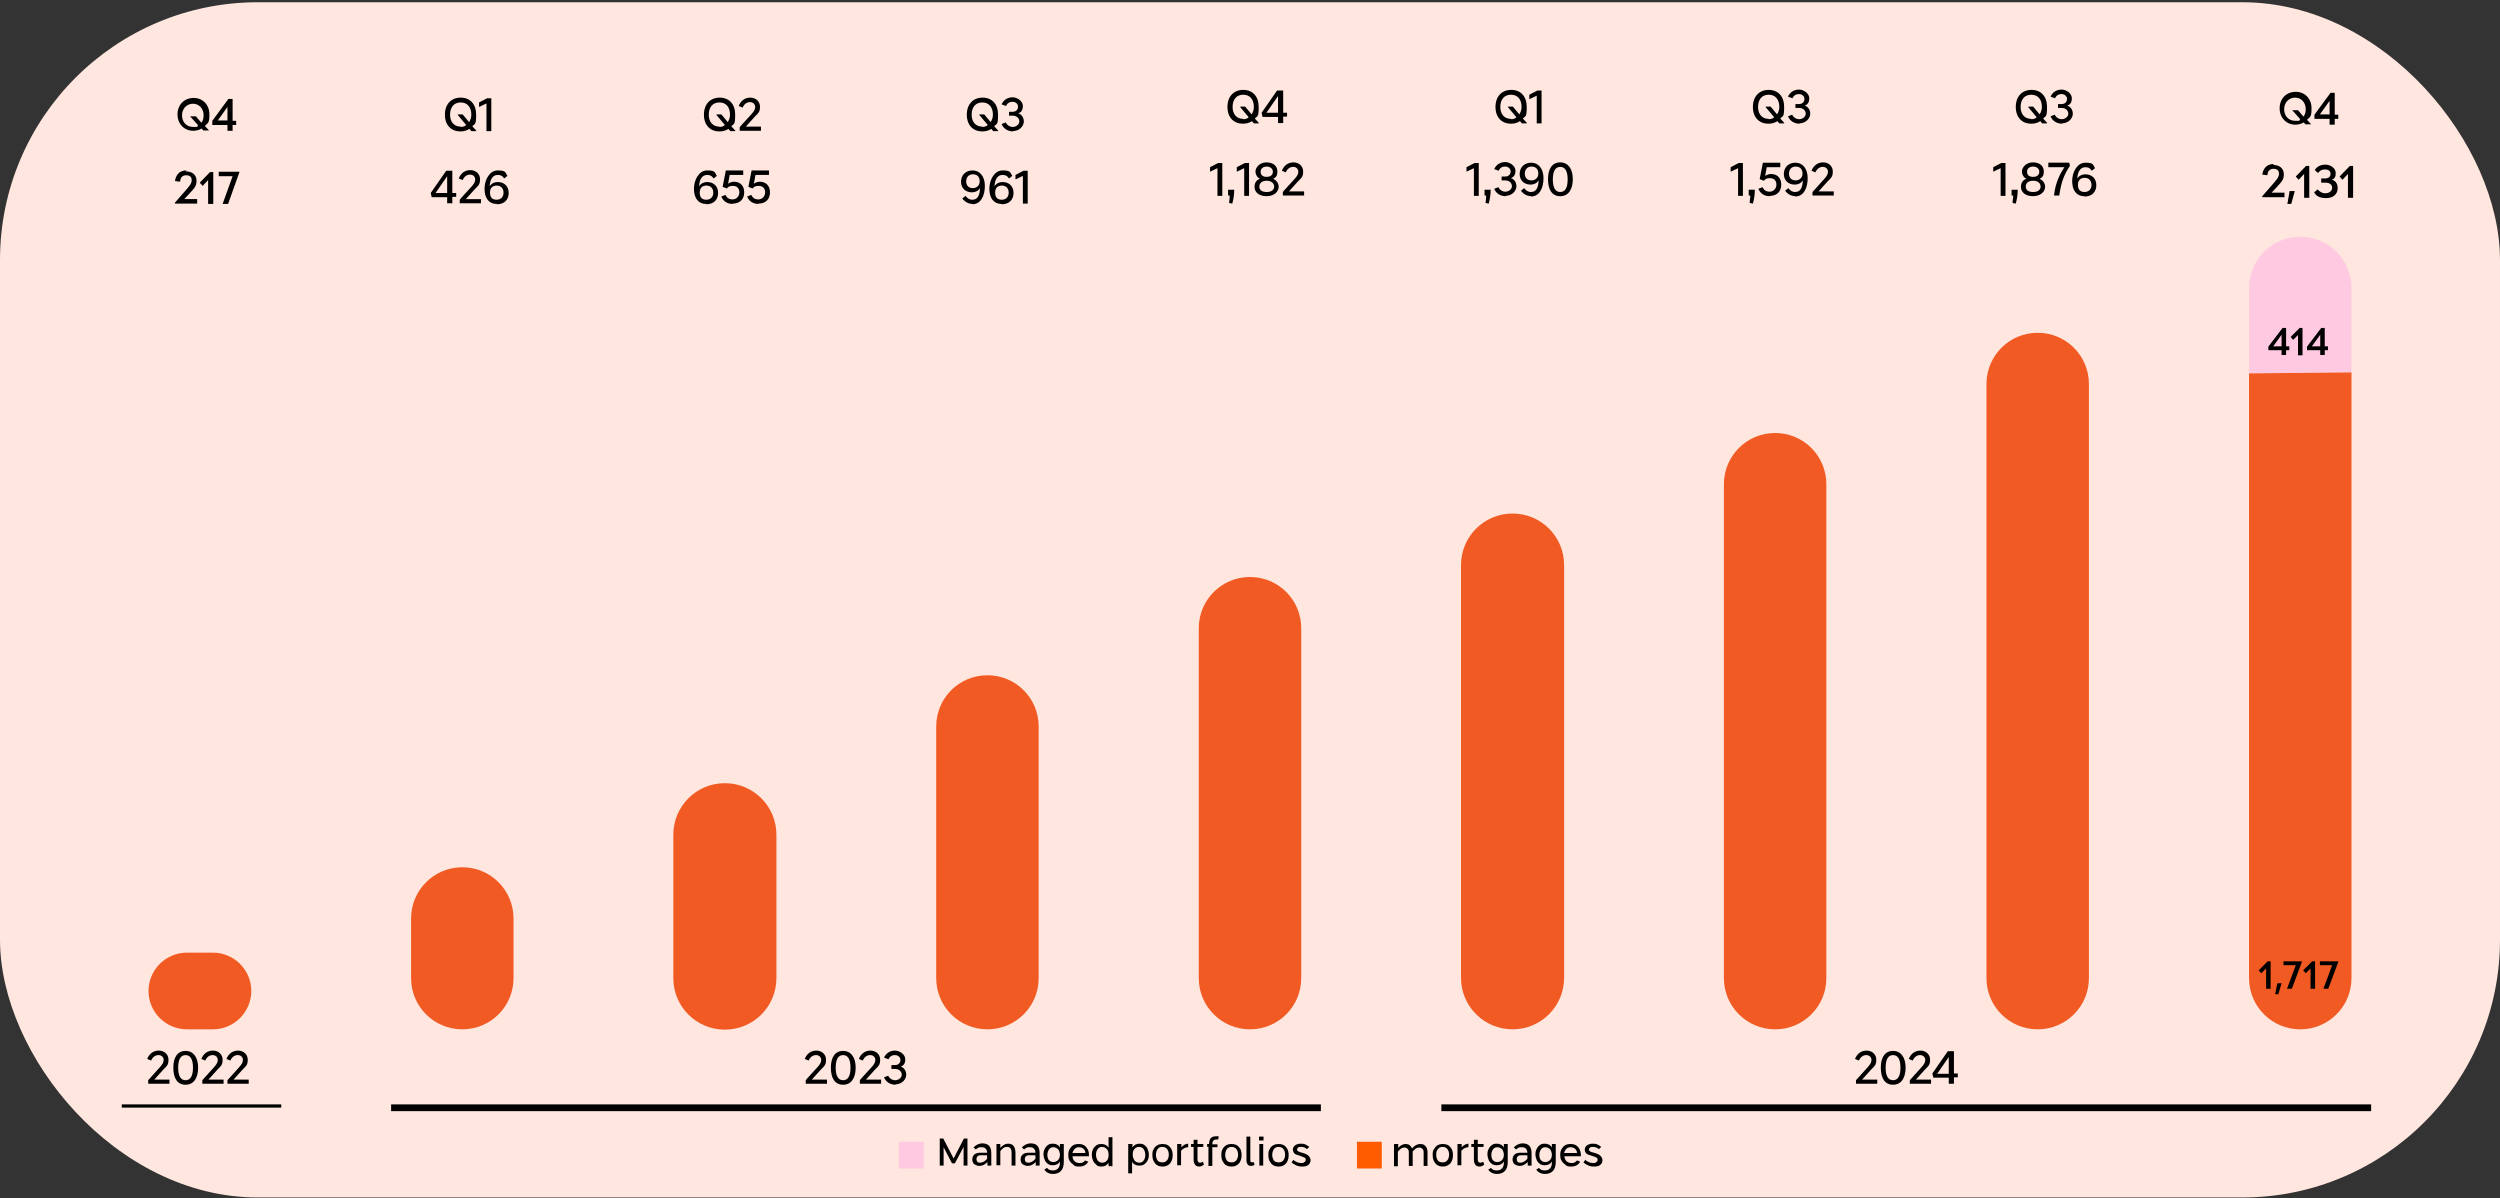 <?xml version="1.0" encoding="UTF-8"?>
<svg id="Layer_1" xmlns="http://www.w3.org/2000/svg" version="1.1" xmlns:xlink="http://www.w3.org/1999/xlink" viewBox="0 0 776 372">
  <rect x="0" y="0" width="776" height="372" fill="#333333" stroke="none"/>
  <!-- Generator: Adobe Illustrator 29.3.1, SVG Export Plug-In . SVG Version: 2.1.0 Build 151)  -->
  <defs>
    <style>
      .st0 {
        fill: #f15a22;
      }

      .st0, .st1 {
        fill-rule: evenodd;
      }

      .st1, .st2 {
        fill: #ffcae1;
      }

      .st3 {
        fill: #ff5c00;
      }

      .st4 {
        fill: #ffe6de;
      }
    </style>
  </defs>
  <rect class="st4" y=".7" width="776" height="371" rx="80" ry="80"/>
  <g>
    <path d="M142.9,40.8c-2.8,0-4.8-1.9-4.8-5.2s2-5.3,4.9-5.3,4.8,2,4.8,5.3-.4,2.7-1.2,3.6l1.2,1.3v.2h-1.5l-.6-.7c-.7.5-1.7.8-2.8.8h0ZM143,39.4c.7,0,1.3-.2,1.7-.6l-2.6-3.1v-.2h1.5l2,2.4c.4-.6.7-1.4.7-2.3,0-2.3-1.2-3.8-3.3-3.8s-3.3,1.5-3.3,3.8,1.3,3.7,3.3,3.7h0ZM151,40.7v-8.6l-2.3,1.1v-1.4l2.5-1.3h1.3v10.2s-1.5,0-1.5,0Z"/>
    <path d="M138.8,63.2v-2h-4.8l-.3-1.3,4.8-6.9h1.9v6.9h1.2v1.2h-1.2v2h-1.6ZM135.2,59.9h3.6v-5.2l-3.6,5.2ZM142.7,63.2v-1.2c-.1,0,3.6-4,3.6-4,.8-.9,1.2-1.5,1.2-2.3s-.6-1.5-1.6-1.5-1.8.6-2.3,1.7l-1.2-.5c.6-1.6,1.9-2.6,3.6-2.6s3,1.2,3,2.8-.4,1.9-1.6,3.1l-2.8,3.1h4.7v1.3h-6.6,0ZM154.2,63.3c-2.6,0-3.8-2-3.8-4.7s1.5-5.7,4.1-5.7,2.3.6,3,1.7l-1,.8c-.5-.8-1.1-1.1-2-1.1-1.5,0-2.4,1.3-2.5,3.5.6-.9,1.5-1.3,2.5-1.3,2,0,3.4,1.3,3.4,3.4s-1.4,3.5-3.6,3.5h0ZM154.1,62c1.4,0,2.2-.9,2.2-2.2s-.8-2.2-2.1-2.2-2.1.7-2.1,2.2.7,2.2,2.1,2.2h0Z"/>
  </g>
  <g>
    <path d="M223.3,40.8c-2.8,0-4.8-1.9-4.8-5.2s2-5.3,4.9-5.3,4.8,2,4.8,5.3-.4,2.7-1.2,3.6l1.2,1.3v.2h-1.5l-.6-.7c-.7.5-1.7.8-2.8.8h0ZM223.3,39.4c.7,0,1.3-.2,1.7-.6l-2.6-3.1v-.2h1.5l2,2.4c.4-.6.7-1.4.7-2.3,0-2.3-1.2-3.8-3.3-3.8s-3.3,1.5-3.3,3.8,1.3,3.7,3.3,3.7h0ZM229.6,40.7v-1.2c-.1,0,3.6-4,3.6-4,.8-.9,1.2-1.5,1.2-2.3s-.6-1.5-1.6-1.5-1.8.6-2.3,1.7l-1.2-.5c.6-1.6,1.9-2.6,3.6-2.6s3,1.2,3,2.8-.4,1.9-1.6,3.1l-2.8,3.1h4.7v1.3h-6.6,0Z"/>
    <path d="M219.2,63.3c-2.6,0-3.8-2-3.8-4.7s1.5-5.7,4.1-5.7,2.3.6,3,1.7l-1,.8c-.5-.8-1.1-1.1-2-1.1-1.5,0-2.4,1.3-2.5,3.5.6-.9,1.5-1.3,2.5-1.3,2,0,3.4,1.3,3.4,3.4s-1.4,3.5-3.6,3.5h0ZM219.2,62c1.4,0,2.2-.9,2.2-2.2s-.8-2.2-2.1-2.2-2.1.7-2.1,2.2.7,2.2,2.1,2.2h0ZM227.4,63.3c-1.6,0-2.9-.8-3.5-2.3l1.3-.5c.4.9,1.1,1.4,2.2,1.4s2.1-.9,2.1-2.2-.8-2-2-2-1.4.3-1.9.8l-1.3-.5,1-5.1h5.4v1.4h-4.2l-.5,2.7c.5-.3,1.1-.6,1.8-.6,1.9,0,3.2,1.2,3.2,3.3s-1.3,3.5-3.6,3.5h0ZM235.4,63.3c-1.6,0-2.9-.8-3.5-2.3l1.3-.5c.4.9,1.1,1.4,2.2,1.4s2.1-.9,2.1-2.2-.8-2-2-2-1.4.3-1.9.8l-1.3-.5,1-5.1h5.4v1.4h-4.2l-.5,2.7c.5-.3,1.1-.6,1.8-.6,1.9,0,3.2,1.2,3.2,3.3s-1.3,3.5-3.6,3.5h0Z"/>
  </g>
  <g>
    <path d="M304.9,40.8c-2.8,0-4.8-1.9-4.8-5.2s2-5.3,4.9-5.3,4.8,2,4.8,5.3-.4,2.7-1.2,3.6l1.2,1.3v.2h-1.5l-.6-.7c-.7.5-1.7.8-2.8.8ZM304.9,39.4c.7,0,1.3-.2,1.7-.6l-2.6-3.1v-.2h1.5l2,2.4c.4-.6.7-1.4.7-2.3,0-2.3-1.2-3.8-3.3-3.8s-3.3,1.5-3.3,3.8,1.3,3.7,3.3,3.7h0ZM314.5,40.8c-1.6,0-3-.8-3.6-2.3l1.3-.5c.4.9,1.3,1.4,2.2,1.4s2-.7,2-1.7-.8-1.8-2.1-1.8h-1.1v-1.2h1.1c1.2,0,1.7-.8,1.7-1.6s-.7-1.5-1.7-1.5-1.7.5-2,1.3l-1.4-.5c.6-1.4,1.9-2.2,3.4-2.2s3.2,1.2,3.2,2.7-.7,2-1.4,2.3c.8.2,1.7,1.1,1.7,2.5s-1.3,3-3.5,3h.2Z"/>
    <path d="M301.9,63.3c-1.2,0-2.4-.6-3.2-1.7l1-.8c.5.7,1.2,1.2,2.1,1.2,1.7,0,2.3-1.4,2.4-3.6-.6.9-1.5,1.3-2.5,1.3-2,0-3.4-1.3-3.4-3.3s1.4-3.5,3.6-3.5,3.8,1.8,3.8,4.8-1.2,5.7-3.9,5.7h.1ZM302,58.4c1,0,2.1-.7,2.1-2.1s-.8-2.2-2.1-2.2-2.1.9-2.1,2.2.8,2.1,2.1,2.1ZM310.9,63.3c-2.6,0-3.8-2-3.8-4.7s1.5-5.7,4.1-5.7,2.3.6,3,1.7l-1,.8c-.5-.8-1.1-1.1-2-1.1-1.5,0-2.4,1.3-2.5,3.5.6-.9,1.5-1.3,2.5-1.3,2,0,3.4,1.3,3.4,3.4s-1.4,3.5-3.6,3.5h-.1ZM310.9,62c1.4,0,2.2-.9,2.2-2.2s-.8-2.2-2.1-2.2-2.1.7-2.1,2.2.7,2.2,2.1,2.2h-.1ZM317.5,63.2v-8.6l-2.3,1.1v-1.4l2.5-1.3h1.3v10.2s-1.5,0-1.5,0Z"/>
  </g>
  <g>
    <path d="M385.8,38.4c-2.8,0-4.8-1.9-4.8-5.2s2-5.3,4.9-5.3,4.8,2,4.8,5.3-.4,2.7-1.2,3.6l1.2,1.3v.2h-1.5l-.6-.7c-.7.5-1.7.8-2.8.8ZM385.9,37c.7,0,1.3-.2,1.7-.6l-2.6-3.1v-.2h1.5l2,2.4c.4-.6.7-1.4.7-2.3,0-2.3-1.2-3.8-3.3-3.8s-3.3,1.5-3.3,3.8,1.3,3.7,3.3,3.7h0ZM396.7,38.3v-2h-4.8l-.3-1.3,4.8-6.9h1.9v6.9h1.2v1.2h-1.2v2h-1.6ZM393.1,35h3.6v-5.2l-3.6,5.2Z"/>
    <path d="M377.9,60.8v-8.6l-2.3,1.1v-1.4l2.5-1.3h1.3v10.2s-1.5,0-1.5,0ZM381.5,63.1c.1-.9.2-1.6.2-2.4h-.5v-1.8h1.9c0,1.5-.2,2.8-.6,4.3l-1-.2h0ZM386.2,60.8v-8.6l-2.3,1.1v-1.4l2.5-1.3h1.3v10.2s-1.5,0-1.5,0ZM393.2,60.9c-2.5,0-3.8-1.3-3.8-2.9s1-2.3,1.7-2.5c-.7-.3-1.4-1.2-1.4-2.3s1.2-2.8,3.4-2.8,3.4,1.2,3.4,2.8-.6,1.9-1.3,2.3c.7.3,1.7,1.1,1.7,2.5s-1.3,2.9-3.8,2.9h0ZM393.2,59.6c1.5,0,2.3-.7,2.3-1.7s-.9-1.8-2.3-1.8-2.3.7-2.3,1.8.8,1.7,2.3,1.7ZM393.2,54.9c1.3,0,1.9-.7,1.9-1.6s-.8-1.6-1.9-1.6-1.9.6-1.9,1.6.6,1.6,1.9,1.6ZM398.2,60.8v-1.2c-.1,0,3.6-4,3.6-4,.8-.9,1.2-1.5,1.2-2.3s-.6-1.5-1.6-1.5-1.8.6-2.3,1.7l-1.2-.5c.6-1.6,1.9-2.6,3.6-2.6s3,1.2,3,2.8-.4,1.9-1.6,3.1l-2.8,3.1h4.7v1.3h-6.6Z"/>
  </g>
  <g>
    <path d="M469,38.4c-2.8,0-4.8-1.9-4.8-5.2s2-5.3,4.9-5.3,4.8,2,4.8,5.3-.4,2.7-1.2,3.6l1.2,1.3v.2h-1.5l-.6-.7c-.7.5-1.7.8-2.8.8ZM469,37c.7,0,1.3-.2,1.7-.6l-2.6-3.1v-.2h1.5l2,2.4c.4-.6.7-1.4.7-2.3,0-2.3-1.2-3.8-3.3-3.8s-3.3,1.5-3.3,3.8,1.3,3.7,3.3,3.7h0ZM477,38.3v-8.6l-2.3,1.1v-1.4l2.5-1.3h1.3v10.2h-1.5Z"/>
    <path d="M457.5,60.8v-8.6l-2.3,1.1v-1.4l2.5-1.3h1.3v10.2s-1.5,0-1.5,0ZM461.1,63.1c.1-.9.2-1.6.2-2.4h-.5v-1.8h1.9c0,1.5-.2,2.8-.6,4.3l-1-.2h0ZM467.4,60.9c-1.6,0-3-.8-3.6-2.3l1.3-.5c.4.9,1.3,1.4,2.2,1.4s2-.7,2-1.7-.8-1.8-2.1-1.8h-1.1v-1.2h1.1c1.2,0,1.7-.8,1.7-1.6s-.7-1.5-1.7-1.5-1.7.5-2,1.3l-1.4-.5c.6-1.4,1.9-2.2,3.4-2.2s3.2,1.2,3.2,2.7-.7,2-1.4,2.3c.8.2,1.7,1.1,1.7,2.5s-1.3,3-3.5,3h.2ZM475.3,60.9c-1.2,0-2.4-.6-3.2-1.7l1-.8c.5.7,1.2,1.2,2.1,1.2,1.7,0,2.3-1.4,2.4-3.6-.6.9-1.5,1.3-2.5,1.3-2,0-3.4-1.3-3.4-3.3s1.4-3.5,3.6-3.5,3.8,1.8,3.8,4.8-1.2,5.7-3.9,5.7h.1ZM475.4,56c1,0,2.1-.7,2.1-2.1s-.8-2.2-2.1-2.2-2.1.9-2.1,2.2.8,2.1,2.1,2.1ZM484.3,60.9c-2.6,0-3.8-2.1-3.8-5.3s1.3-5.2,3.8-5.2,3.9,2.1,3.9,5.2-1.3,5.3-3.9,5.3ZM484.3,59.6c1.5,0,2.3-1.3,2.3-3.9s-.8-3.9-2.3-3.9-2.3,1.3-2.3,3.9.8,3.9,2.3,3.9Z"/>
  </g>
  <g>
    <path d="M548.9,38.4c-2.8,0-4.8-1.9-4.8-5.2s2-5.3,4.9-5.3,4.8,2,4.8,5.3-.4,2.7-1.2,3.6l1.2,1.3v.2h-1.5l-.6-.7c-.7.5-1.7.8-2.8.8h0ZM549,37c.7,0,1.3-.2,1.7-.6l-2.6-3.1v-.2h1.5l2,2.4c.4-.6.7-1.4.7-2.3,0-2.3-1.2-3.8-3.3-3.8s-3.3,1.5-3.3,3.8,1.3,3.7,3.3,3.7h0ZM558.6,38.4c-1.6,0-3-.8-3.6-2.3l1.3-.5c.4.9,1.3,1.4,2.2,1.4s2-.7,2-1.7-.8-1.8-2.1-1.8h-1.1v-1.2h1.1c1.2,0,1.7-.8,1.7-1.6s-.7-1.5-1.7-1.5-1.7.5-2,1.3l-1.4-.5c.6-1.4,1.9-2.2,3.4-2.2s3.2,1.2,3.2,2.7-.7,2-1.4,2.3c.8.2,1.7,1.1,1.7,2.5s-1.3,3-3.5,3h.2Z"/>
    <path d="M539.5,60.8v-8.6l-2.3,1.1v-1.4l2.5-1.3h1.3v10.2s-1.5,0-1.5,0ZM543.1,63.1c0-.9.2-1.6.2-2.4h-.5v-1.8h1.9c0,1.5-.2,2.8-.6,4.3l-1-.2h0ZM549.3,60.9c-1.6,0-2.9-.8-3.5-2.3l1.3-.5c.4.9,1.1,1.4,2.2,1.4s2.1-.9,2.1-2.2-.8-2-2-2-1.4.3-1.9.8l-1.3-.5,1-5.1h5.4v1.4h-4.2l-.5,2.7c.5-.3,1.1-.6,1.8-.6,1.9,0,3.2,1.2,3.2,3.3s-1.3,3.5-3.6,3.5h0ZM557.3,60.9c-1.2,0-2.4-.6-3.2-1.7l1-.8c.5.7,1.2,1.2,2.1,1.2,1.7,0,2.3-1.4,2.4-3.6-.6.9-1.5,1.3-2.5,1.3-2,0-3.4-1.3-3.4-3.3s1.4-3.5,3.6-3.5,3.8,1.8,3.8,4.8-1.2,5.7-3.9,5.7h.1ZM557.4,56c1,0,2.1-.7,2.1-2.1s-.8-2.2-2.1-2.2-2.1.9-2.1,2.2.8,2.1,2.1,2.1ZM562.6,60.8v-1.2c0,0,3.6-4,3.6-4,.8-.9,1.2-1.5,1.2-2.3s-.6-1.5-1.6-1.5-1.8.6-2.3,1.7l-1.2-.5c.6-1.6,1.9-2.6,3.6-2.6s3,1.2,3,2.8-.4,1.9-1.6,3.1l-2.8,3.1h4.7v1.3h-6.6Z"/>
  </g>
  <g>
    <path d="M630.5,38.4c-2.8,0-4.8-1.9-4.8-5.2s2-5.3,4.9-5.3,4.8,2,4.8,5.3-.4,2.7-1.2,3.6l1.2,1.3v.2h-1.5l-.6-.7c-.7.5-1.7.8-2.8.8h0ZM630.5,37c.7,0,1.3-.2,1.7-.6l-2.6-3.1v-.2h1.5l2,2.4c.4-.6.7-1.4.7-2.3,0-2.3-1.2-3.8-3.3-3.8s-3.3,1.5-3.3,3.8,1.3,3.7,3.3,3.7h0ZM640.1,38.4c-1.6,0-3-.8-3.6-2.3l1.3-.5c.4.9,1.3,1.4,2.2,1.4s2-.7,2-1.7-.8-1.8-2.1-1.8h-1.1v-1.2h1.1c1.2,0,1.7-.8,1.7-1.6s-.7-1.5-1.7-1.5-1.7.5-2,1.3l-1.4-.5c.6-1.4,1.9-2.2,3.4-2.2s3.2,1.2,3.2,2.7-.7,2-1.4,2.3c.8.2,1.7,1.1,1.7,2.5s-1.3,3-3.5,3h.2Z"/>
    <path d="M621,60.8v-8.6l-2.3,1.1v-1.4l2.5-1.3h1.3v10.2s-1.5,0-1.5,0ZM624.7,63.1c0-.9.2-1.6.2-2.4h-.5v-1.8h1.9c0,1.5-.2,2.8-.6,4.3l-1-.2h0ZM631.1,60.9c-2.5,0-3.8-1.3-3.8-2.9s1-2.3,1.7-2.5c-.7-.3-1.4-1.2-1.4-2.3s1.2-2.8,3.4-2.8,3.4,1.2,3.4,2.8-.6,1.9-1.3,2.3c.7.3,1.7,1.1,1.7,2.5s-1.3,2.9-3.8,2.9h0ZM631.1,59.6c1.5,0,2.3-.7,2.3-1.7s-.8-1.8-2.3-1.8-2.3.7-2.3,1.8.8,1.7,2.3,1.7ZM631.1,54.9c1.3,0,1.9-.7,1.9-1.6s-.8-1.6-1.9-1.6-1.9.6-1.9,1.6.6,1.6,1.9,1.6ZM637.6,60.4c.4-3.3,1.5-6,3.2-8.5h-5v-1.4h6.5l.2,1c-2,2.9-2.8,5.6-3.3,9.2h-1.6v-.3h0ZM647,60.9c-2.6,0-3.8-2-3.8-4.7s1.5-5.7,4.1-5.7,2.3.6,3,1.7l-1,.8c-.5-.8-1.1-1.1-2-1.1-1.5,0-2.4,1.3-2.5,3.5.6-.9,1.5-1.3,2.5-1.3,2,0,3.4,1.3,3.4,3.4s-1.4,3.5-3.6,3.5h-.1ZM647,59.6c1.4,0,2.2-.9,2.2-2.2s-.8-2.2-2.1-2.2-2.1.7-2.1,2.2.7,2.2,2.1,2.2h-.1Z"/>
  </g>
  <path d="M87.3,342.8h-49.5v1h49.5v-1Z"/>
  <path d="M46,336.5v-1.2c0,0,3.6-4,3.6-4,.8-.9,1.2-1.5,1.2-2.3s-.6-1.5-1.6-1.5-1.8.6-2.3,1.7l-1.2-.5c.6-1.6,1.9-2.6,3.6-2.6s3,1.2,3,2.8-.4,1.9-1.6,3.1l-2.8,3.1h4.7v1.3h-6.6ZM57.6,336.7c-2.6,0-3.8-2.1-3.8-5.3s1.3-5.2,3.8-5.2,3.9,2.1,3.9,5.2-1.3,5.3-3.9,5.3ZM57.6,335.3c1.5,0,2.3-1.3,2.3-3.9s-.8-3.9-2.3-3.9-2.3,1.3-2.3,3.9.8,3.9,2.3,3.9ZM62.8,336.5v-1.2c0,0,3.6-4,3.6-4,.8-.9,1.2-1.5,1.2-2.3s-.6-1.5-1.6-1.5-1.8.6-2.3,1.7l-1.2-.5c.6-1.6,1.9-2.6,3.6-2.6s3,1.2,3,2.8-.4,1.9-1.6,3.1l-2.8,3.1h4.7v1.3h-6.6,0ZM70.6,336.5v-1.2c0,0,3.6-4,3.6-4,.8-.9,1.2-1.5,1.2-2.3s-.6-1.5-1.6-1.5-1.8.6-2.3,1.7l-1.2-.5c.6-1.6,1.9-2.6,3.6-2.6s3,1.2,3,2.8-.4,1.9-1.6,3.1l-2.8,3.1h4.7v1.3h-6.6,0Z"/>
  <path d="M410,342.8H121.4v2.1h288.6v-2.1Z"/>
  <path d="M736,342.8h-288.6v2.1h288.6v-2.1Z"/>
  <path d="M250.1,336.5v-1.2c-.1,0,3.6-4,3.6-4,.8-.9,1.2-1.5,1.2-2.3s-.6-1.5-1.6-1.5-1.8.6-2.3,1.7l-1.2-.5c.6-1.6,1.9-2.6,3.6-2.6s3,1.2,3,2.8-.4,1.9-1.6,3.1l-2.8,3.1h4.7v1.3h-6.6ZM261.7,336.7c-2.6,0-3.8-2.1-3.8-5.3s1.3-5.2,3.8-5.2,3.9,2.1,3.9,5.2-1.3,5.3-3.9,5.3ZM261.7,335.3c1.5,0,2.3-1.3,2.3-3.9s-.8-3.9-2.3-3.9-2.3,1.3-2.3,3.9.8,3.9,2.3,3.9ZM266.9,336.5v-1.2c-.1,0,3.6-4,3.6-4,.8-.9,1.2-1.5,1.2-2.3s-.6-1.5-1.6-1.5-1.8.6-2.3,1.7l-1.2-.5c.6-1.6,1.9-2.6,3.6-2.6s3,1.2,3,2.8-.4,1.9-1.6,3.1l-2.8,3.1h4.7v1.3h-6.6ZM278,336.7c-1.6,0-3-.8-3.6-2.3l1.3-.5c.4.9,1.3,1.4,2.2,1.4s2-.7,2-1.7-.8-1.8-2.1-1.8h-1.1v-1.2h1.1c1.2,0,1.7-.8,1.7-1.6s-.7-1.5-1.7-1.5-1.7.5-2,1.3l-1.4-.5c.6-1.4,1.9-2.2,3.4-2.2s3.2,1.2,3.2,2.7-.7,2-1.4,2.3c.8.2,1.7,1.1,1.7,2.5s-1.3,3-3.5,3h.2Z"/>
  <path d="M576.1,336.5v-1.2c0,0,3.6-4,3.6-4,.8-.9,1.2-1.5,1.2-2.3s-.6-1.5-1.6-1.5-1.8.6-2.3,1.7l-1.2-.5c.6-1.6,1.9-2.6,3.6-2.6s3,1.2,3,2.8-.4,1.9-1.6,3.1l-2.8,3.1h4.7v1.3h-6.6ZM587.6,336.7c-2.6,0-3.8-2.1-3.8-5.3s1.3-5.2,3.8-5.2,3.9,2.1,3.9,5.2-1.3,5.3-3.9,5.3ZM587.6,335.3c1.5,0,2.3-1.3,2.3-3.9s-.8-3.9-2.3-3.9-2.3,1.3-2.3,3.9.8,3.9,2.3,3.9ZM592.8,336.5v-1.2c0,0,3.6-4,3.6-4,.8-.9,1.2-1.5,1.2-2.3s-.6-1.5-1.6-1.5-1.8.6-2.3,1.7l-1.2-.5c.6-1.6,1.9-2.6,3.6-2.6s3,1.2,3,2.8-.4,1.9-1.6,3.1l-2.8,3.1h4.7v1.3h-6.6ZM604.9,336.5v-2h-4.8l-.3-1.3,4.8-6.9h1.9v6.9h1.2v1.2h-1.2v2h-1.6ZM601.3,333.3h3.6v-5.2l-3.6,5.2Z"/>
  <g>
    <path class="st0" d="M46.1,307.6c0-6.5,5.3-11.9,11.9-11.9h8.1c6.5,0,11.9,5.3,11.9,11.9h0c0,6.5-5.3,11.9-11.9,11.9h-8.1c-6.5,0-11.9-5.3-11.9-11.9h0Z"/>
    <path class="st0" d="M127.6,285.1c0-8.8,7.1-15.9,15.9-15.9h0c8.8,0,15.9,7.1,15.9,15.9v18.5c0,8.8-7.1,15.9-15.9,15.9h0c-8.8,0-15.9-7.1-15.9-15.9v-18.5Z"/>
    <path class="st0" d="M209,259.1c0-8.8,7.1-16,16-16h0c8.8,0,16,7.1,16,16v44.5c0,8.8-7.1,16-16,16h0c-8.8,0-16-7.1-16-16v-44.5Z"/>
    <path class="st0" d="M290.6,225.5c0-8.8,7.1-15.9,15.9-15.9h0c8.8,0,15.9,7.1,15.9,15.9v78.1c0,8.8-7.1,15.9-15.9,15.9h0c-8.8,0-15.9-7.1-15.9-15.9v-78.1Z"/>
    <path class="st0" d="M372.1,195c0-8.8,7.1-15.9,15.9-15.9h0c8.8,0,15.9,7.1,15.9,15.9v108.6c0,8.8-7.1,15.9-15.9,15.9h0c-8.8,0-15.9-7.1-15.9-15.9v-108.6Z"/>
    <path class="st0" d="M453.5,175.4c0-8.8,7.1-16,16-16h0c8.8,0,16,7.1,16,16v128.1c0,8.8-7.1,16-16,16h0c-8.8,0-16-7.1-16-16v-128.1Z"/>
    <path class="st0" d="M535.1,150.3c0-8.8,7.1-15.9,15.9-15.9h0c8.8,0,15.9,7.1,15.9,15.9v153.3c0,8.8-7.1,15.9-15.9,15.9h0c-8.8,0-15.9-7.1-15.9-15.9v-153.3Z"/>
    <path class="st0" d="M616.6,119.2c0-8.8,7.1-15.9,15.9-15.9h0c8.8,0,15.9,7.1,15.9,15.9v184.4c0,8.8-7.1,15.9-15.9,15.9h0c-8.8,0-15.9-7.1-15.9-15.9V119.2Z"/>
    <path class="st1" d="M698.1,115.9v-26.5c0-8.8,7.1-15.9,15.9-15.9h0c8.8,0,15.9,7.1,15.9,15.9v26.2"/>
    <path class="st0" d="M729.9,115.6v188c0,8.8-7.1,15.9-15.9,15.9h0c-8.8,0-15.9-7.1-15.9-15.9V115.9"/>
  </g>
  <g>
    <path d="M63.6,39.1l1.3,1.4h-1.8l-.5-.6c-.7.4-1.6.7-2.6.7-2.8,0-4.9-2.1-4.9-5.1s2.1-5.1,5-5.1,4.9,2.2,4.9,5.1-.5,2.6-1.3,3.5h-.1ZM61.5,38.9l-2.5-2.8h1.8l1.7,2c.5-.6.7-1.4.7-2.3,0-2.1-1.4-3.6-3.3-3.6s-3.4,1.5-3.4,3.6,1.4,3.6,3.4,3.6,1.1,0,1.5-.4h0Z"/>
    <path d="M73.3,38.8h-1.1v1.8h-1.6v-1.8h-4.7v-1.3l5-6.8h1.3v6.8h1.1v1.4h0ZM67.6,37.4h3v-4.2l-3,4.2Z"/>
    <path d="M57.7,53.2c2,0,3.3,1.1,3.3,2.9s-.7,2.3-2.4,4.2l-1.4,1.5h4v1.4h-6.9v-.3l2.8-3.2c1.8-2,2.4-2.8,2.4-3.8s-.6-1.5-1.7-1.5-1.8.6-1.9,2l-1.6-.2c.4-2.4,1.8-3.3,3.6-3.3l-.2.3Z"/>
    <path d="M66.2,53.3v10h-1.6v-7.4l-1.7,1.8-.9-1,3.2-3.3h1Z"/>
    <path d="M74.3,53.3v.2l-3.5,9.8h-1.7l3.1-8.6h-4.3v-1.4h6.5,0Z"/>
  </g>
  <g>
    <path d="M716.1,37.2l1.3,1.4h-1.8l-.5-.6c-.7.4-1.6.7-2.6.7-2.8,0-4.9-2.1-4.9-5.1s2.1-5.1,5-5.1,4.9,2.2,4.9,5.1-.5,2.6-1.3,3.5h-.1ZM714,37l-2.5-2.8h1.8l1.7,2c.5-.6.7-1.4.7-2.3,0-2.1-1.4-3.6-3.3-3.6s-3.4,1.5-3.4,3.6,1.4,3.6,3.4,3.6,1.1,0,1.5-.4h0Z"/>
    <path d="M725.8,36.9h-1.1v1.8h-1.6v-1.8h-4.7v-1.3l5-6.8h1.3v6.8h1.1v1.4h0ZM720.1,35.5h3v-4.2l-3,4.2Z"/>
    <path d="M705.6,51.2c2,0,3.3,1.1,3.3,2.9s-.7,2.3-2.4,4.2l-1.4,1.5h4v1.4h-6.9v-.3l2.8-3.2c1.8-2,2.4-2.8,2.4-3.8s-.6-1.5-1.7-1.5-1.8.6-1.9,2l-1.6-.2c.4-2.4,1.8-3.3,3.6-3.3l-.2.3Z"/>
    <path d="M712.3,59.3l-1.1,4h-1.2l.7-4h1.6Z"/>
    <path d="M716.8,51.4v10h-1.6v-7.4l-1.7,1.8-.9-1,3.2-3.3h1Z"/>
    <path d="M725.6,58.5c0,1.7-1.3,3-3.6,3s-3.2-.9-3.7-1.8l1.1-.9c.6.7,1.4,1.2,2.4,1.2s2.1-.6,2.1-1.7-.9-1.6-2.1-1.6h-1.3v-1.3h1.1c1.1,0,1.8-.5,1.8-1.4s-.6-1.4-1.7-1.4-1.5.3-2.2,1.1l-1-.9c.6-1,1.7-1.7,3.3-1.7s3.2,1.1,3.2,2.6-.5,1.8-1.2,2.1c1,.2,1.8,1.1,1.8,2.5v.2Z"/>
    <path d="M730.4,51.4v10h-1.6v-7.4l-1.7,1.8-.9-1,3.2-3.3h1Z"/>
  </g>
  <g>
    <path d="M710.6,108.7h-1v1.5h-1.4v-1.5h-4.1v-1.1l4.4-5.8h1.1v5.7h1v1.2ZM705.6,107.5h2.6v-3.6l-2.6,3.6Z"/>
    <path d="M714.7,101.8v8.5h-1.4v-6.3l-1.5,1.5-.8-.9,2.8-2.8s.9,0,.9,0Z"/>
    <path d="M722.6,108.7h-1v1.5h-1.4v-1.5h-4.1v-1.1l4.4-5.8h1.1v5.7h1v1.2ZM717.6,107.5h2.6v-3.6l-2.6,3.6Z"/>
  </g>
  <g>
    <path d="M704.8,298.4v8.5h-1.4v-6.3l-1.5,1.5-.8-.9,2.8-2.8h.9Z"/>
    <path d="M708.2,305.2l-1,3.4h-1l.7-3.4h1.4-.1Z"/>
    <path d="M714.5,298.4v.2l-3.1,8.3h-1.5l2.7-7.3h-3.8v-1.2h5.7Z"/>
    <path d="M718.6,298.4v8.5h-1.4v-6.3l-1.5,1.5-.8-.9,2.8-2.8h.9Z"/>
    <path d="M725.8,298.4v.2l-3.1,8.3h-1.5l2.7-7.3h-3.8v-1.2h5.7Z"/>
  </g>
  <g>
    <g>
      <path d="M291.7,353.4h1.1l3.2,6.2,3.2-6.2h1.1v8.4h-1.2v-5.8l-2.7,5.1h-.9l-2.6-5v5.7h-1.2v-8.4Z"/>
      <path d="M302.4,361.4c-.4-.4-.6-.9-.6-1.5s.2-1.2.7-1.6,1.1-.5,2-.5h1.9c0-.6-.2-1-.5-1.3-.3-.3-.7-.4-1.3-.4s-.7,0-1,.2c-.3.1-.5.3-.7.5l-.7-.6c.2-.3.6-.6,1.1-.9.5-.2,1-.4,1.6-.4,1.9,0,2.8,1,2.8,3.1v3.8h-1.2v-1.1c-.4.4-.8.7-1.2.9s-.8.3-1.3.3-1.1-.2-1.5-.5ZM303.3,360.6c.2.2.5.3.9.3.7,0,1.5-.4,2.2-1.2v-1.1h-1.8c-.5,0-.9,0-1.1.3-.3.2-.4.5-.4.9s.1.6.3.8Z"/>
      <path d="M309.3,355.1h1.2v1.2c.8-.9,1.6-1.3,2.4-1.3s1.3.2,1.7.7c.4.5.6,1.2.6,2.1v4h-1.2v-3.9c0-.6-.1-1.1-.3-1.4-.2-.3-.6-.5-1.1-.5s-.8.1-1.1.3c-.3.2-.7.6-1,1v4.4h-1.2v-6.7Z"/>
      <path d="M317.4,361.4c-.4-.4-.6-.9-.6-1.5s.2-1.2.7-1.6,1.1-.5,2-.5h1.9c0-.6-.2-1-.5-1.3-.3-.3-.7-.4-1.3-.4s-.7,0-1,.2c-.3.1-.5.3-.7.5l-.7-.6c.2-.3.6-.6,1.1-.9.5-.2,1-.4,1.6-.4,1.9,0,2.8,1,2.8,3.1v3.8h-1.2v-1.1c-.4.4-.8.7-1.2.9s-.8.3-1.3.3-1.1-.2-1.5-.5ZM318.3,360.6c.2.2.5.3.9.3.7,0,1.5-.4,2.2-1.2v-1.1h-1.8c-.5,0-.9,0-1.1.3-.3.2-.4.5-.4.9s.1.6.3.8Z"/>
      <path d="M324.1,363.1l.9-.6c.4.6,1,.8,1.8.8s1.2-.2,1.6-.6c.4-.4.6-1,.6-1.8v-.4c-.2.4-.5.7-.9.9-.4.2-.8.3-1.3.3s-1.1-.1-1.5-.4c-.4-.3-.8-.7-1-1.2-.2-.5-.4-1.1-.4-1.8s.1-1.2.4-1.7c.2-.5.6-.9,1-1.2.4-.3.9-.4,1.5-.4s.9.1,1.3.3c.4.2.7.5.9.9v-1.1h1.2v5.6c0,1.2-.3,2.2-.9,2.8-.6.6-1.4.9-2.5.9s-2.1-.5-2.7-1.4ZM325.5,360c.3.4.8.7,1.4.7s1.1-.2,1.5-.6c.4-.4.6-1,.6-1.6s-.2-1.3-.5-1.7c-.4-.4-.9-.7-1.5-.7s-1.1.2-1.4.7-.5,1-.5,1.7c0,.7.2,1.2.5,1.7Z"/>
      <path d="M333.2,361.5c-.5-.3-.9-.7-1.2-1.2-.3-.5-.4-1.1-.4-1.8s.1-1.3.4-1.8c.3-.5.6-.9,1.1-1.2s1.1-.4,1.7-.4,1.2.1,1.7.4c.5.3.8.7,1.1,1.2s.4,1.1.4,1.7,0,.4,0,.5h-5.1c0,.6.3,1.2.6,1.5.4.4.9.6,1.5.6s.8,0,1.1-.2c.3-.1.5-.3.7-.6l1,.4c-.6,1-1.5,1.5-2.8,1.5s-1.3-.2-1.8-.5ZM336.9,357.9c0-.5-.2-1-.6-1.3-.3-.3-.8-.5-1.4-.5s-1,.2-1.3.5c-.3.3-.6.8-.7,1.3h3.9Z"/>
      <path d="M340.3,361.5c-.4-.3-.8-.7-1-1.2-.2-.5-.4-1.1-.4-1.8s.1-1.3.4-1.8c.2-.5.6-.9,1-1.2s1-.4,1.6-.4.9.1,1.3.3.7.5.9.9v-3.3h1.2v9h-1.2v-1.1c-.2.4-.6.7-.9.9-.4.2-.8.3-1.3.3s-1.1-.1-1.5-.4ZM340.7,360.2c.3.4.8.7,1.4.7s1.1-.2,1.5-.7.5-1,.5-1.8-.2-1.3-.5-1.7c-.4-.4-.9-.7-1.5-.7s-1.1.2-1.4.7c-.3.4-.5,1-.5,1.7s.2,1.3.5,1.8Z"/>
      <path d="M350.3,355.1h1.2v1.1c.2-.4.6-.7.9-.9.4-.2.8-.3,1.3-.3s1.1.1,1.5.4c.4.3.8.7,1,1.2.2.5.4,1.1.4,1.8s-.1,1.3-.4,1.8c-.2.5-.6.9-1,1.2s-1,.4-1.6.4-.9-.1-1.3-.3-.7-.5-.9-.9v3.6h-1.2v-9.2ZM352.1,360.2c.4.4.9.7,1.5.7s1.1-.2,1.4-.7c.3-.4.5-1,.5-1.7s-.2-1.3-.5-1.8c-.3-.4-.8-.7-1.4-.7s-1.1.2-1.5.7c-.4.4-.5,1-.5,1.7s.2,1.3.5,1.7Z"/>
      <path d="M358.5,361c-.6-.6-.8-1.5-.8-2.5s.1-1.3.4-1.8c.2-.5.6-.9,1.1-1.2.5-.3,1.1-.4,1.7-.4,1,0,1.8.3,2.3,1,.6.6.8,1.5.8,2.5s-.3,1.9-.8,2.5-1.3,1-2.3,1-1.8-.3-2.4-1ZM359.3,360.2c.3.4.8.6,1.5.6s1.1-.2,1.5-.7c.3-.4.5-1,.5-1.7s-.2-1.3-.5-1.7c-.3-.4-.8-.7-1.5-.7s-1.1.2-1.5.7c-.3.5-.5,1.1-.5,1.8s.2,1.2.5,1.7Z"/>
      <path d="M365.5,355.1h1.2v1c.3-.3.6-.6,1-.8s.8-.3,1.1-.3v1.1c-.4,0-.8.1-1.2.3-.4.2-.7.5-1,.8v4.5h-1.2v-6.7Z"/>
      <path d="M370.9,361.4c-.3-.3-.4-.8-.4-1.5v-3.9h-.8v-.9h.8v-1.3h1.2v1.3h1.8v.9h-1.8v3.8c0,.4,0,.6.2.8.1.2.3.3.6.3s.6-.1.9-.3l.3.9c-.2.1-.4.3-.6.4-.3.1-.5.2-.8.2-.6,0-1.1-.2-1.3-.5Z"/>
      <path d="M375.3,356h-.6v-.9h.6c0-.8.2-1.4.5-1.8.4-.4.9-.6,1.6-.6s.3,0,.5,0c.2,0,.3,0,.4.1l-.2.9c-.2,0-.3,0-.5,0-.4,0-.8.1-1,.4-.2.2-.3.6-.3,1.1h1.6v.9h-1.6v5.8h-1.2v-5.8Z"/>
      <path d="M379.9,361c-.6-.6-.8-1.5-.8-2.5s.1-1.3.4-1.8c.2-.5.6-.9,1.1-1.2.5-.3,1.1-.4,1.7-.4,1,0,1.8.3,2.3,1,.6.6.8,1.5.8,2.5s-.3,1.9-.8,2.5-1.3,1-2.3,1-1.8-.3-2.4-1ZM380.8,360.2c.3.4.8.6,1.5.6s1.1-.2,1.5-.7c.3-.4.5-1,.5-1.7s-.2-1.3-.5-1.7c-.3-.4-.8-.7-1.5-.7s-1.1.2-1.5.7c-.3.5-.5,1.1-.5,1.8s.2,1.2.5,1.7Z"/>
      <path d="M387.3,361.5c-.2-.3-.4-.7-.4-1.3v-7.4h1.2v7.1c0,.3,0,.6.1.7s.3.2.5.2.3,0,.5-.1l.2.9c-.4.2-.7.3-1.1.3s-.9-.2-1.1-.5Z"/>
      <path d="M390.8,352.8h1.4v1.2h-1.4v-1.2ZM390.9,355.1h1.2v6.7h-1.2v-6.7Z"/>
      <path d="M394.5,361c-.6-.6-.8-1.5-.8-2.5s.1-1.3.4-1.8c.2-.5.6-.9,1.1-1.2.5-.3,1.1-.4,1.7-.4,1,0,1.8.3,2.3,1,.6.6.8,1.5.8,2.5s-.3,1.9-.8,2.5-1.3,1-2.3,1-1.8-.3-2.4-1ZM395.4,360.2c.3.4.8.6,1.5.6s1.1-.2,1.5-.7c.3-.4.5-1,.5-1.7s-.2-1.3-.5-1.7c-.3-.4-.8-.7-1.5-.7s-1.1.2-1.5.7c-.3.5-.5,1.1-.5,1.8s.2,1.2.5,1.7Z"/>
      <path d="M402.1,361.6c-.5-.2-.9-.5-1.2-.8l.6-.8c.2.3.6.5,1,.7s.9.3,1.4.3.7,0,1-.3c.3-.2.4-.4.4-.7s-.1-.6-.4-.7-.7-.3-1.3-.5c-.5-.2-.9-.3-1.2-.4-.3-.1-.6-.3-.8-.6s-.3-.6-.3-1,.2-.9.7-1.3c.5-.3,1-.5,1.7-.5s1.1,0,1.6.3.8.4,1.1.7l-.7.7c-.4-.4-1.1-.7-1.8-.7s-.7,0-.9.2c-.2.1-.4.3-.4.6s.1.4.4.6c.3.1.6.3,1.2.4.5.2,1,.3,1.3.5.3.1.6.4.9.7.2.3.4.7.4,1.1,0,.6-.2,1.1-.7,1.5s-1.1.5-1.9.5-1.2-.1-1.7-.3Z"/>
      <path d="M432.8,355.1h1.2v1.2c.4-.4.7-.7,1.1-.9.4-.2.8-.3,1.2-.3s1,.1,1.3.4.6.6.7,1c.7-.9,1.6-1.4,2.5-1.4s1.3.2,1.7.7c.4.4.6,1.1.6,1.8v4.3h-1.2v-4.2c0-.5-.1-.9-.4-1.1-.2-.3-.6-.4-1-.4s-.7.1-1,.3c-.3.2-.6.5-1,.9v4.5h-1.2v-4.2c0-.5-.1-.9-.4-1.1-.2-.3-.6-.4-1-.4s-.7.1-1,.3-.6.5-1,1v4.5h-1.2v-6.7Z"/>
      <path d="M445.5,361c-.6-.6-.8-1.5-.8-2.5s.1-1.3.4-1.8.6-.9,1.1-1.2c.5-.3,1.1-.4,1.7-.4,1,0,1.8.3,2.3,1,.6.6.8,1.5.8,2.5s-.3,1.9-.8,2.5c-.6.6-1.3,1-2.3,1s-1.8-.3-2.4-1ZM446.3,360.2c.3.4.8.6,1.5.6s1.1-.2,1.5-.7c.3-.4.5-1,.5-1.7s-.2-1.3-.5-1.7c-.3-.4-.8-.7-1.5-.7s-1.1.2-1.5.7-.5,1.1-.5,1.8.2,1.2.5,1.7Z"/>
      <path d="M452.5,355.1h1.2v1c.3-.3.6-.6,1-.8s.8-.3,1.1-.3v1.1c-.4,0-.8.1-1.2.3-.4.2-.7.5-1,.8v4.5h-1.2v-6.7Z"/>
      <path d="M457.9,361.4c-.3-.3-.4-.8-.4-1.5v-3.9h-.8v-.9h.8v-1.3h1.2v1.3h1.8v.9h-1.8v3.8c0,.4,0,.6.2.8.1.2.3.3.6.3s.6-.1.9-.3l.3.9c-.2.1-.4.3-.6.4-.3.1-.5.2-.8.2-.6,0-1.1-.2-1.3-.5Z"/>
      <path d="M461.9,363.1l.9-.6c.4.6,1,.8,1.8.8s1.2-.2,1.6-.6c.4-.4.6-1,.6-1.8v-.4c-.2.4-.5.7-.9.9-.4.2-.8.3-1.3.3s-1.1-.1-1.5-.4c-.4-.3-.8-.7-1-1.2-.2-.5-.4-1.1-.4-1.8s.1-1.2.4-1.7c.2-.5.6-.9,1-1.2.4-.3.9-.4,1.5-.4s.9.1,1.3.3c.4.2.7.5.9.9v-1.1h1.2v5.6c0,1.2-.3,2.2-.9,2.8-.6.6-1.4.9-2.5.9s-2.1-.5-2.7-1.4ZM463.3,360c.3.4.8.7,1.4.7s1.1-.2,1.5-.6c.4-.4.6-1,.6-1.6s-.2-1.3-.5-1.7c-.4-.4-.9-.7-1.5-.7s-1.1.2-1.4.7-.5,1-.5,1.7c0,.7.2,1.2.5,1.7Z"/>
      <path d="M470.1,361.4c-.4-.4-.6-.9-.6-1.5s.2-1.2.7-1.6c.5-.4,1.1-.5,2-.5h1.9c0-.6-.2-1-.5-1.3s-.7-.4-1.3-.4-.7,0-1,.2c-.3.1-.5.3-.7.5l-.7-.6c.2-.3.6-.6,1.1-.9.5-.2,1-.4,1.6-.4,1.9,0,2.8,1,2.8,3.1v3.8h-1.2v-1.1c-.4.4-.8.7-1.2.9s-.8.3-1.3.3-1.1-.2-1.5-.5ZM471,360.6c.2.2.5.3.9.3.7,0,1.5-.4,2.2-1.2v-1.1h-1.8c-.5,0-.9,0-1.1.3-.3.2-.4.5-.4.9s.1.6.3.8Z"/>
      <path d="M476.8,363.1l.9-.6c.4.6,1,.8,1.8.8s1.2-.2,1.6-.6c.4-.4.6-1,.6-1.8v-.4c-.2.4-.5.7-.9.9-.4.2-.8.3-1.3.3s-1.1-.1-1.5-.4c-.4-.3-.8-.7-1-1.2-.2-.5-.4-1.1-.4-1.8s.1-1.2.4-1.7c.2-.5.6-.9,1-1.2.4-.3.9-.4,1.5-.4s.9.1,1.3.3c.4.2.7.5.9.9v-1.1h1.2v5.6c0,1.2-.3,2.2-.9,2.8-.6.6-1.4.9-2.5.9s-2.1-.5-2.7-1.4ZM478.2,360c.3.4.8.7,1.4.7s1.1-.2,1.5-.6c.4-.4.6-1,.6-1.6s-.2-1.3-.5-1.7c-.4-.4-.9-.7-1.5-.7s-1.1.2-1.4.7-.5,1-.5,1.7c0,.7.2,1.2.5,1.7Z"/>
      <path d="M485.9,361.5c-.5-.3-.9-.7-1.2-1.2-.3-.5-.4-1.1-.4-1.8s.1-1.3.4-1.8c.3-.5.6-.9,1.1-1.2s1.1-.4,1.7-.4,1.2.1,1.7.4c.5.3.8.7,1.1,1.2.2.5.4,1.1.4,1.7s0,.4,0,.5h-5.1c0,.6.3,1.2.6,1.5s.9.6,1.5.6.8,0,1.1-.2.5-.3.7-.6l1,.4c-.6,1-1.5,1.5-2.8,1.5s-1.3-.2-1.8-.5ZM489.5,357.9c0-.5-.2-1-.6-1.3-.3-.3-.8-.5-1.4-.5s-1,.2-1.3.5c-.3.3-.6.8-.7,1.3h3.9Z"/>
      <path d="M492.7,361.6c-.5-.2-.9-.5-1.2-.8l.6-.8c.2.3.6.5,1,.7.4.2.9.3,1.4.3s.7,0,1-.3c.3-.2.4-.4.4-.7s-.1-.6-.4-.7c-.3-.2-.7-.3-1.3-.5-.5-.2-.9-.3-1.2-.4s-.6-.3-.8-.6c-.2-.3-.3-.6-.3-1s.2-.9.7-1.3c.5-.3,1-.5,1.7-.5s1.1,0,1.6.3c.5.2.8.4,1.1.7l-.7.7c-.4-.4-1.1-.7-1.8-.7s-.7,0-.9.2c-.2.1-.4.3-.4.6s.1.4.4.6.6.3,1.2.4c.5.2,1,.3,1.3.5.3.1.6.4.9.7.2.3.4.7.4,1.1,0,.6-.2,1.1-.7,1.5s-1.1.5-1.9.5-1.2-.1-1.7-.3Z"/>
    </g>
    <rect class="st2" x="279" y="354.4" width="7.7" height="8.3"/>
    <rect class="st3" x="421.2" y="354.4" width="7.7" height="8.3"/>
  </g>
</svg>